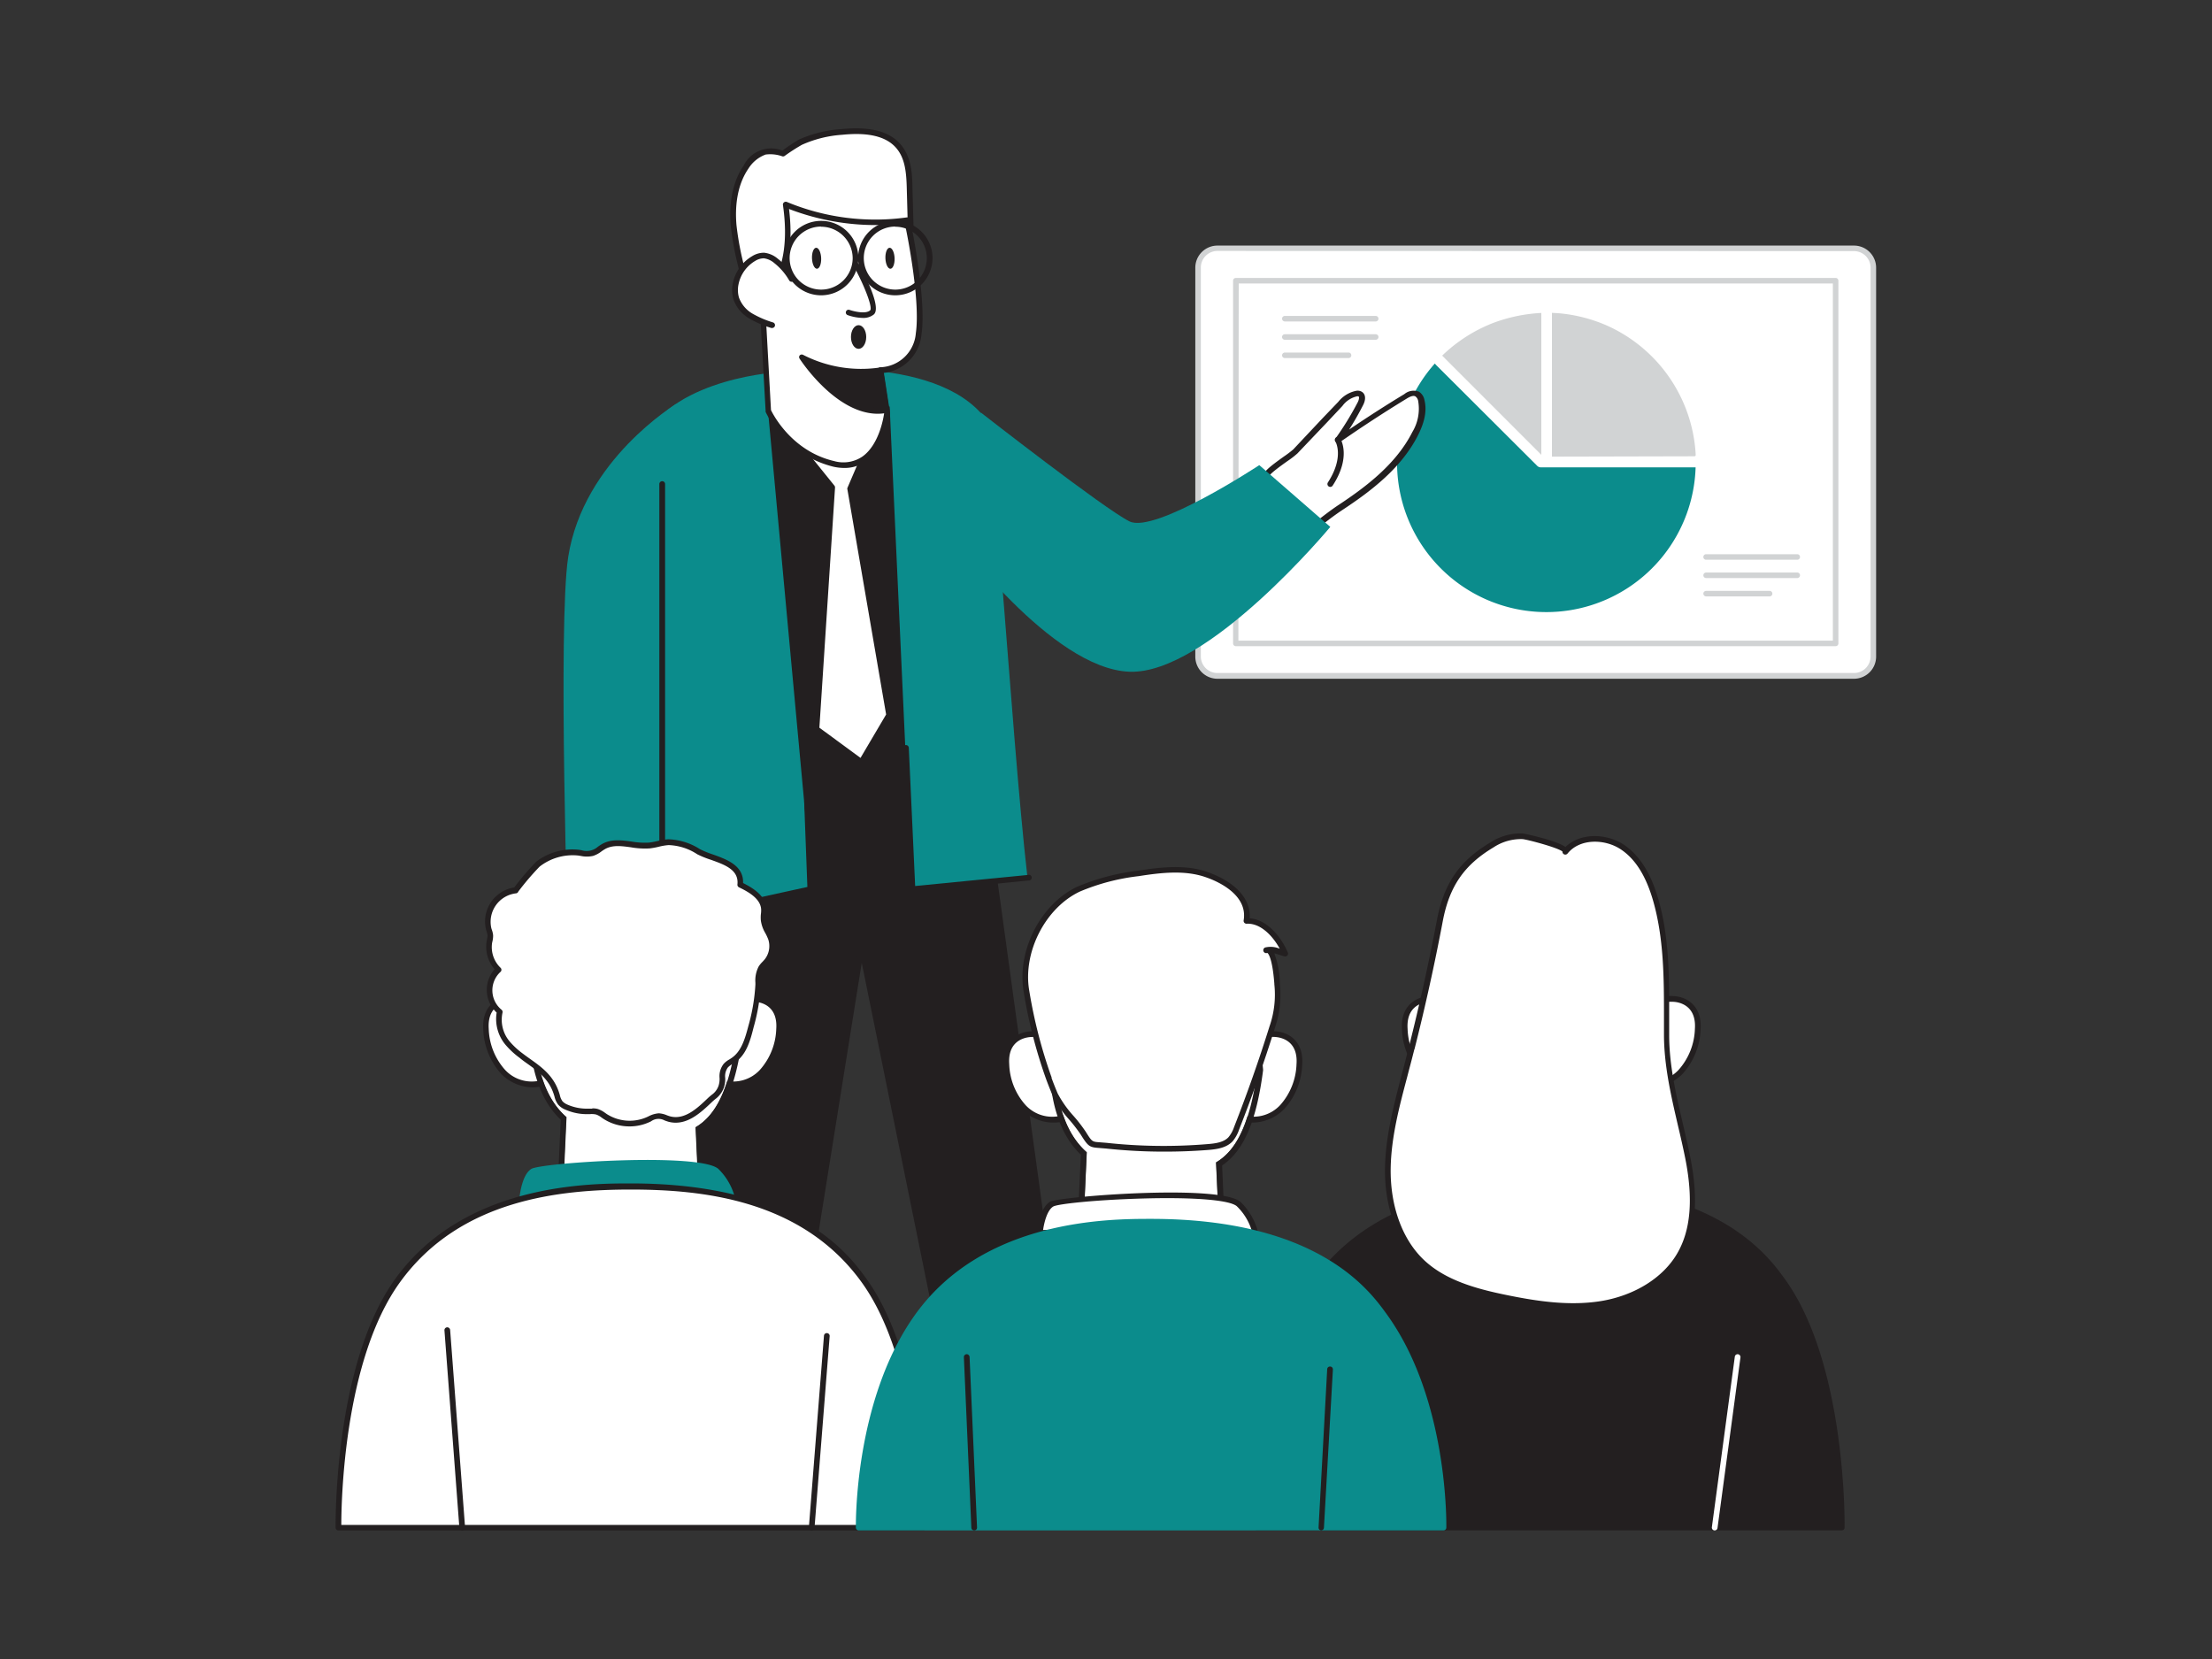 <svg xmlns="http://www.w3.org/2000/svg" viewBox="0 0 400 300"><rect x="0" y="0" width="400" height="300" fill="#333333" stroke="none"/><g id="_492_conventiona_flatline" data-name="#492_conventiona_flatline"><path d="M122.35,73s-16.85,10.1-19.6,27.72c-1.9,12.12,0,70.41,0,70.41h20Z" fill="#0b8c8c"/><polygon points="127.29 138.56 125.17 248.15 143.25 249.41 155.77 171.31 172.22 252.25 192.09 248.15 175.99 131 127.29 138.56" fill="#231f20"/><path d="M172.22,252.75a.5.5,0,0,1-.27-.08.52.52,0,0,1-.22-.32l-15.9-78.24-12.08,75.38a.51.51,0,0,1-.53.42l-18.08-1.26a.5.5,0,0,1-.47-.51l2.12-109.59a.49.49,0,0,1,.42-.48l48.7-7.56a.48.48,0,0,1,.37.09.5.5,0,0,1,.2.34l16.11,117.14a.5.5,0,0,1-.4.56l-19.87,4.1Zm-16.45-81.94a.5.5,0,0,1,.49.4l16.35,80.45,18.92-3.9-16-116.18L127.78,139l-2.1,108.7,17.15,1.19,12.45-77.65a.5.5,0,0,1,.48-.42Z" fill="#231f20"/><rect x="216.62" y="44.88" width="122.18" height="77.36" rx="3.54" fill="#fff"/><path d="M335.26,122.74H220.15a4,4,0,0,1-4-4V48.41a4,4,0,0,1,4-4H335.26a4,4,0,0,1,4,4V118.7A4,4,0,0,1,335.26,122.74ZM220.15,45.38a3,3,0,0,0-3,3V118.7a3,3,0,0,0,3,3H335.26a3,3,0,0,0,3-3V48.41a3,3,0,0,0-3-3Z" fill="#d1d3d4"/><path d="M331.94,116.85H223.48a.5.5,0,0,1-.5-.5V50.76a.5.5,0,0,1,.5-.5H331.94a.5.5,0,0,1,.5.5v65.59A.5.5,0,0,1,331.94,116.85Zm-108-1H331.44V51.26H224Z" fill="#d1d3d4"/><path d="M259.69,66,277.94,84.2a.91.91,0,0,0,.73.31h27.95a27,27,0,1,1-47.16-18.77Z" fill="#0b8c8c"/><path d="M280.64,56.57v26l.27,0,25.19-.06c.55,0,.56,0,.52-.57a27.18,27.18,0,0,0-16.08-23.09,27.71,27.71,0,0,0-8.72-2.21Z" fill="#d1d3d4"/><path d="M278.72,82.25V56.59a28.94,28.94,0,0,0-8.84,1.86,27.78,27.78,0,0,0-9.09,5.86Z" fill="#d1d3d4"/><path d="M134.84,51.58a83.63,83.63,0,0,1-2.18-10.8c-.32-3.66.17-7.54,2.25-10.57a6.68,6.68,0,0,1,3.37-2.73,7.29,7.29,0,0,1,3.34.32,34.78,34.78,0,0,1,3.17-2.07,21.62,21.62,0,0,1,7.56-1.84c3.68-.35,7.94-.16,10.28,2.7,1.72,2.1,1.87,5,1.94,7.75l.18,6.95" fill="#fff"/><path d="M134.84,52.1a.51.51,0,0,1-.5-.41c-.21-.94-.44-1.87-.67-2.8a55.4,55.4,0,0,1-1.53-8.06c-.26-3-.07-7.39,2.35-10.91a5.53,5.53,0,0,1,7-2.69,32.87,32.87,0,0,1,3-2,22.37,22.37,0,0,1,7.74-1.89c5.22-.51,8.73.44,10.73,2.89s2,5.64,2.05,8.05l.19,7a.52.52,0,0,1-.5.53.49.49,0,0,1-.53-.5l-.19-7c-.07-2.94-.26-5.53-1.82-7.43-1.76-2.16-5-3-9.83-2.51A21.29,21.29,0,0,0,145,26.19a34.39,34.39,0,0,0-3.1,2,.5.5,0,0,1-.46.07,6.49,6.49,0,0,0-3-.31,6.23,6.23,0,0,0-3.09,2.52c-2.25,3.27-2.42,7.37-2.17,10.24a52.94,52.94,0,0,0,1.51,7.9c.22.94.45,1.88.66,2.83a.5.5,0,0,1-.39.61Z" fill="#231f20"/><path d="M178.93,149c-4-18.82-11.81-75.34-13.59-76.15-4.33-2-27.22-4.21-32.4,4.6-1.61,2.76,3.09,60.81,5.16,76.82Z" fill="#231f20"/><polygon points="156.64 81.56 153.72 88.43 160.78 129.29 155.77 137.81 147.64 131.84 150.49 88.1 143.25 79.14 156.64 81.56" fill="#fff"/><path d="M155.77,138.32a.5.5,0,0,1-.31-.1l-8.13-6a.52.52,0,0,1-.21-.45L150,88.26l-7.11-8.8a.53.53,0,0,1,0-.59.52.52,0,0,1,.54-.24l13.38,2.42a.5.5,0,0,1,.36.27.49.49,0,0,1,0,.44l-2.86,6.73,7,40.72a.49.49,0,0,1-.07.35l-5,8.51a.5.5,0,0,1-.34.24Zm-7.6-6.73,7.44,5.46,4.63-7.85-7-40.69a.45.45,0,0,1,0-.28L155.91,82l-11.38-2.06,6.36,7.88a.52.52,0,0,1,.11.36Z" fill="#231f20"/><path d="M146.88,160.81l-8-86.53,22-.77,4,87.3,20.92-2.09c-3.23-28.5-5.81-81.18-8.51-84.12-10.15-11-36.17-7.33-36.17-7.33s-18.73.9-24.67,11.87c-1.49,2.75.1,76.33.31,88.21Z" fill="#0b8c8c"/><path d="M119.75,164.17h0a.52.52,0,0,1-.52-.51c0-.75,0-75,0-76.12a.51.51,0,0,1,.51-.52.51.51,0,0,1,.53.5c0,1.08,0,73.07,0,76.14A.51.51,0,0,1,119.75,164.17Z" fill="#231f20"/><path d="M116.53,167.87a.52.52,0,0,1-.11-1L146,160.39,145.42,145a.53.53,0,0,1,.49-.54.54.54,0,0,1,.54.5l.64,15.86a.51.51,0,0,1-.41.52l-30,6.55Z" fill="#231f20"/><path d="M159.22,67l1.19,7.69s-1.21,11.2-9.68,9.24-11.82-9.6-11.82-9.6L137.83,54s6.23-3.4,4.26-17a41.74,41.74,0,0,0,22,2.85s3,14,2.06,20.53A7.24,7.24,0,0,1,159.22,67Z" fill="#fff"/><path d="M152.64,84.62a9.11,9.11,0,0,1-2-.24,18.64,18.64,0,0,1-12.19-9.89.58.58,0,0,1,0-.18L137.31,54a.52.52,0,0,1,.27-.48c.06,0,5.88-3.45,4-16.45a.5.5,0,0,1,.21-.49.53.53,0,0,1,.53-.05A41.64,41.64,0,0,0,164,39.31a.53.53,0,0,1,.58.4c.12.58,3,14.15,2.06,20.72a7.73,7.73,0,0,1-6.81,7l1.1,7.15a.33.33,0,0,1,0,.14c0,.24-.7,6.09-4.38,8.7A6.52,6.52,0,0,1,152.64,84.62ZM139.42,74.16c.39.81,3.79,7.44,11.43,9.22a6.12,6.12,0,0,0,5.1-.82c3.11-2.21,3.86-7.28,3.94-7.91L158.71,67a.53.53,0,0,1,.12-.41.53.53,0,0,1,.39-.18,6.67,6.67,0,0,0,6.39-6.15c.83-5.72-1.45-17.41-2-19.88a43.63,43.63,0,0,1-20.93-2.59c1.42,11.57-3.14,15.56-4.36,16.41Z" fill="#231f20"/><path d="M154.88,48s4,7.37,2.81,8.48-4.24,0-4.24,0" fill="#fff"/><path d="M156,57.49a8.8,8.8,0,0,1-2.72-.51.5.5,0,0,1-.3-.64.49.49,0,0,1,.64-.3c.71.25,2.92.81,3.73.08.48-.45-.91-4.21-2.9-7.87a.49.49,0,0,1,.2-.68.49.49,0,0,1,.67.2c1.27,2.32,4.06,7.85,2.7,9.09A3,3,0,0,1,156,57.49Z" fill="#231f20"/><ellipse cx="147.66" cy="46.7" rx="0.83" ry="1.9" transform="translate(-1.83 6.25) rotate(-2.41)" fill="#231f20"/><ellipse cx="160.94" cy="46.7" rx="0.83" ry="1.9" transform="translate(-1.82 6.81) rotate(-2.41)" fill="#231f20"/><path d="M143.25,50.45a11.45,11.45,0,0,0-2.9-3.3,3.94,3.94,0,0,0-2.17-.95,3.48,3.48,0,0,0-1.86.55,6.85,6.85,0,0,0-3.26,4.56,5.52,5.52,0,0,0,.1,2.65,6,6,0,0,0,2.64,3.17,18.08,18.08,0,0,0,3.85,1.67" fill="#fff"/><path d="M139.65,59.31a.5.5,0,0,1-.17,0,18.7,18.7,0,0,1-4-1.72,6.55,6.55,0,0,1-2.85-3.45,5.8,5.8,0,0,1-.11-2.91,7.39,7.39,0,0,1,3.5-4.91,4,4,0,0,1,2.14-.62,4.54,4.54,0,0,1,2.46,1.06,12.08,12.08,0,0,1,3,3.45.52.52,0,0,1-.89.53A11.07,11.07,0,0,0,140,47.56a3.6,3.6,0,0,0-1.87-.85,3.06,3.06,0,0,0-1.58.48,6.37,6.37,0,0,0-3,4.22,4.94,4.94,0,0,0,.08,2.4,5.56,5.56,0,0,0,2.42,2.89,17.82,17.82,0,0,0,3.75,1.61.52.52,0,0,1,.32.66A.53.53,0,0,1,139.65,59.31Z" fill="#231f20"/><path d="M159.22,67A23.16,23.16,0,0,1,145,64.61s7.23,11.12,15.31,9.55Z" fill="#231f20"/><path d="M158.74,74.82c-7.58,0-13.85-9.51-14.13-9.94a.5.5,0,0,1,0-.61.51.51,0,0,1,.6-.11,23,23,0,0,0,13.87,2.3.54.54,0,0,1,.39.07.51.51,0,0,1,.21.34l1.11,7.22a.49.49,0,0,1-.4.56A8.14,8.14,0,0,1,158.74,74.82Zm-12.17-9c2.23,2.86,7.52,8.63,13.2,7.89l-1-6.22A23.7,23.7,0,0,1,146.57,65.86Z" fill="#231f20"/><ellipse cx="155.26" cy="60.94" rx="1.38" ry="2.14" fill="#231f20"/><path d="M148.49,53.4a6.73,6.73,0,1,1,6.73-6.73A6.74,6.74,0,0,1,148.49,53.4Zm0-12.43a5.7,5.7,0,1,0,5.7,5.7A5.71,5.71,0,0,0,148.49,41Z" fill="#231f20"/><path d="M161.9,53.4a6.73,6.73,0,1,1,6.73-6.73A6.74,6.74,0,0,1,161.9,53.4Zm0-12.43a5.7,5.7,0,1,0,5.7,5.7A5.7,5.7,0,0,0,161.9,41Z" fill="#231f20"/><path d="M228.92,86.19c-.08-.94,4.57-3.77,5.32-4.56q4-4.29,8.08-8.6a5,5,0,0,1,2.93-1.9,1,1,0,0,1,.63.11c.56.33.34,1.18,0,1.76a55.14,55.14,0,0,1-4,6.58q6-4.14,12.17-7.93c.64-.39,1.45-.79,2.11-.42a1.83,1.83,0,0,1,.75,1.21,8.8,8.8,0,0,1-1.1,5.92c-2.91,5.75-8.14,9.82-13.4,13.3-2.55,1.68-4.74,3.61-7.21,5.41-.49.36-5.05,3.08-5,3.65Z" fill="#fff"/><path d="M230.25,101.24a.53.53,0,0,1-.51-.47h0L229.49,98c-.39-4.21-1.08-11.74-1.08-11.77-.07-.84,1.16-1.82,3.79-3.7a18.76,18.76,0,0,0,1.66-1.26l5.33-5.67L242,72.67a5.52,5.52,0,0,1,3.25-2,1.52,1.52,0,0,1,1,.17c.7.42.79,1.36.23,2.44-.77,1.5-1.62,3-2.52,4.4,3.27-2.22,6.61-4.37,10-6.42a2.62,2.62,0,0,1,2.63-.43,2.27,2.27,0,0,1,1,1.54c.45,1.81.07,3.86-1.14,6.27-3,6-8.56,10.18-13.58,13.5-1.52,1-3,2.13-4.34,3.22-.93.73-1.86,1.46-2.84,2.18l-.85.55a28.47,28.47,0,0,0-4,2.78.53.53,0,0,1-.48.42Zm.52-.57v0Zm-1.33-14.49c.05.55.71,7.69,1.08,11.73.06.7.11,1.22.14,1.62.65-.51,1.72-1.24,3.49-2.36.4-.25.69-.44.8-.52,1-.71,1.89-1.43,2.82-2.16,1.4-1.09,2.84-2.23,4.41-3.26,4.9-3.25,10.3-7.34,13.22-13.11a8.15,8.15,0,0,0,1.06-5.55,1.3,1.3,0,0,0-.51-.89c-.42-.24-1.07.09-1.59.41-4.1,2.5-8.18,5.17-12.13,7.91a.5.5,0,0,1-.66-.06.51.51,0,0,1-.06-.66,54.63,54.63,0,0,0,4-6.52c.26-.49.32-1,.15-1.08a.52.52,0,0,0-.32,0,4.5,4.5,0,0,0-2.59,1.73l-2.76,2.94L234.61,82a16.67,16.67,0,0,1-1.81,1.39C231.77,84.12,229.62,85.65,229.44,86.18Zm0,0Z" fill="#231f20"/><path d="M325,101.22H308.52a.5.5,0,0,1,0-1H325a.5.5,0,0,1,0,1Z" fill="#d1d3d4"/><path d="M325,104.53H308.52a.5.5,0,0,1-.5-.5.51.51,0,0,1,.5-.5H325a.5.5,0,0,1,.5.5A.5.5,0,0,1,325,104.53Z" fill="#d1d3d4"/><path d="M320,107.85H308.52a.51.51,0,0,1-.5-.5.5.5,0,0,1,.5-.5H320a.5.5,0,0,1,.5.5A.5.5,0,0,1,320,107.85Z" fill="#d1d3d4"/><path d="M248.77,58.13H232.34a.51.51,0,0,1-.5-.5.5.5,0,0,1,.5-.5h16.43a.5.5,0,0,1,.5.5A.5.5,0,0,1,248.77,58.13Z" fill="#d1d3d4"/><path d="M248.77,61.44H232.34a.5.5,0,1,1,0-1h16.43a.5.5,0,1,1,0,1Z" fill="#d1d3d4"/><path d="M243.86,64.75H232.34a.5.5,0,0,1-.5-.5.51.51,0,0,1,.5-.5h11.52a.5.5,0,0,1,.5.5A.5.5,0,0,1,243.86,64.75Z" fill="#d1d3d4"/><path d="M294.91,186.58c1.12-7,12.67-8.68,12.1-.47a12.14,12.14,0,0,1-3.08,7.7,7.15,7.15,0,0,1-7.75,1.81" fill="#fff"/><path d="M298.59,196.63a6.34,6.34,0,0,1-2.62-.54.51.51,0,0,1,.42-.94,6.58,6.58,0,0,0,7.17-1.7,11.66,11.66,0,0,0,2.93-7.38c.28-4-2.44-4.76-3.62-4.89a6.94,6.94,0,0,0-7.45,5.48.5.5,0,0,1-.59.42.52.52,0,0,1-.43-.59,7.92,7.92,0,0,1,8.59-6.34c2.37.27,4.81,2,4.53,6a12.67,12.67,0,0,1-3.22,8A8.15,8.15,0,0,1,298.59,196.63Z" fill="#231f20"/><path d="M266.13,186.58c-1.12-7-12.67-8.68-12.1-.47a12.14,12.14,0,0,0,3.08,7.7,7.15,7.15,0,0,0,7.75,1.81" fill="#fff"/><path d="M262.45,196.63a8.15,8.15,0,0,1-5.71-2.46,12.67,12.67,0,0,1-3.22-8c-.28-4,2.15-5.72,4.53-6a7.93,7.93,0,0,1,8.59,6.34.52.52,0,0,1-.43.59.5.5,0,0,1-.59-.42,6.94,6.94,0,0,0-7.46-5.48c-1.18.13-3.9.88-3.62,4.89a11.63,11.63,0,0,0,2.94,7.37,6.57,6.57,0,0,0,7.17,1.71.51.51,0,0,1,.42.94A6.34,6.34,0,0,1,262.45,196.63Z" fill="#231f20"/><path d="M299.37,187.09l-2-20.46s-5.55-6.82-16.88-6.82-16.88,6.82-16.88,6.82l-.85,18.07c0,8.91,2.29,14.26,5.76,17.31l-.89,19.34s3.13,6.81,12.25,6.81a14.71,14.71,0,0,0,12.82-6.81l-.8-17.51C295.46,201.76,298.06,197.18,299.37,187.09Z" fill="#fff"/><path d="M280.52,159.81c11.33,0,16.88,6.82,16.88,6.82l2,20.46c-1.31,10.09-3.91,14.67-7.44,16.75l.8,17.51a14.71,14.71,0,0,1-12.82,6.81c-9.12,0-12.25-6.81-12.25-6.81l.89-19.34c-3.47-3-5.76-8.4-5.76-17.31l.85-18.07s5.54-6.82,16.88-6.82m0-1c-11.69,0-17.44,6.92-17.68,7.21a1,1,0,0,0-.23.61l-.85,18.06c0,8.22,1.93,14.19,5.73,17.79l-.86,18.87a1.1,1.1,0,0,0,.1.47c.14.31,3.51,7.41,13.18,7.41a15.62,15.62,0,0,0,13.72-7.34,1.06,1.06,0,0,0,.13-.55L293,204.39c3.92-2.64,6.21-8,7.4-17.17a1.69,1.69,0,0,0,0-.23l-2-20.45a1,1,0,0,0-.23-.56c-.24-.29-6-7.21-17.68-7.21Z" fill="#231f20"/><path d="M322.33,231.5c-11.27-15.56-30.58-16.94-42.13-16.94s-30.86,1.38-42.13,16.94-10.74,44.74-10.74,44.74H333.06S333.6,247.06,322.33,231.5Z" fill="#231f20"/><path d="M333.06,276.74H227.33a.51.51,0,0,1-.5-.49c0-.3-.41-29.53,10.83-45,12.42-17.15,35.09-17.15,42.54-17.15,30.11,0,39.46,12.91,42.53,17.15,11.24,15.51,10.84,44.74,10.83,45A.5.5,0,0,1,333.06,276.74Zm-105.23-1H332.56c0-3.89-.39-29.8-10.64-44h0c-10.86-15-29-16.73-41.72-16.73s-30.86,1.73-41.73,16.73C228.22,245.94,227.83,271.85,227.83,275.74Z" fill="#231f20"/><path d="M245.51,267.73a.51.51,0,0,1-.51-.46l-3.47-33.8a.52.52,0,0,1,1-.1L246,267.16a.52.52,0,0,1-.46.57Z" fill="#fff"/><path d="M310.05,276.75H310a.52.52,0,0,1-.44-.58l4.15-30.84a.51.51,0,0,1,.58-.44.52.52,0,0,1,.44.58l-4.15,30.84A.51.51,0,0,1,310.05,276.75Z" fill="#fff"/><path d="M260.07,216.63s.33-4.11,2.12-5.25,30.51-3,33.85,0a11.13,11.13,0,0,1,3.33,7.59S266.11,215.92,260.07,216.63Z" fill="#0b8c8c"/><path d="M303.61,218.09l-.15,0c-24.88-7.65-45.67-.09-45.88,0a.52.52,0,0,1-.36-1c.21-.08,21.32-7.77,46.54,0a.51.51,0,0,1-.15,1Z" fill="#231f20"/><path d="M255.26,189.62c-.3,1.18-.6,2.37-.91,3.55-1.57,6-3.3,12-3.38,18.15s1.7,12.65,6.18,16.89c4.06,3.84,9.73,5.37,15.21,6.49,5.64,1.15,11.47,2,17.16,1.09s11.29-3.89,14.18-8.88c3-5.17,2.68-11.61,1.51-17.48-1.48-7.44-3.82-14.65-3.84-22.24,0-8.22.34-16.6-2-24.58-1.07-3.65-2.84-7.31-6-9.43s-8-2.11-10.36.85c.7-.86-7-2.8-7.73-2.8a9.44,9.44,0,0,0-5.51,1.56c-5.61,3.35-8.22,7.39-9.42,13.74Q258.16,178.16,255.26,189.62Z" fill="#fff"/><path d="M284.45,236.7a61.5,61.5,0,0,1-12.2-1.5c-5.6-1.15-11.36-2.74-15.45-6.62s-6.44-10.2-6.35-17.27c.08-5.75,1.58-11.41,3-16.89l.37-1.38c.31-1.18.61-2.36.91-3.55h0c1.92-7.59,3.64-15.35,5.1-23.06,1.26-6.66,4.06-10.74,9.67-14.08a10,10,0,0,1,5.78-1.64c.3,0,6.13,1.24,7.81,2.46,2.73-2.69,7.52-2.45,10.55-.42,2.81,1.89,4.84,5.07,6.2,9.72,2.06,7,2,14.43,2,21.58,0,1,0,2.1,0,3.14,0,5.43,1.26,10.81,2.47,16,.47,2,.95,4.08,1.36,6.14,1.5,7.58,1,13.42-1.57,17.84-2.71,4.68-8.15,8.09-14.55,9.13A31.91,31.91,0,0,1,284.45,236.7Zm-28.69-46.95c-.3,1.18-.6,2.37-.92,3.55l-.36,1.39c-1.44,5.41-2.92,11-3,16.63-.09,6.79,2.1,12.81,6,16.51s9.5,5.24,15,6.36,11.28,2,17,1.09c6.1-1,11.27-4.22,13.82-8.63,2.44-4.19,2.91-9.79,1.46-17.12-.41-2.05-.89-4.11-1.36-6.11-1.22-5.25-2.48-10.67-2.5-16.23,0-1,0-2.09,0-3.15,0-7.07,0-14.39-2-21.28-1.29-4.41-3.18-7.41-5.78-9.15-2.84-1.91-7.4-2.06-9.66.74h0a.52.52,0,0,1-.92-.37c-.9-.74-6.52-2.21-7.23-2.24a9,9,0,0,0-5.23,1.49c-5.32,3.18-8,7.06-9.19,13.4-1.46,7.72-3.18,15.5-5.11,23.12Z" fill="#231f20"/><path d="M128.78,186.58c1.12-7,12.67-8.68,12.1-.47a12.14,12.14,0,0,1-3.08,7.7,7.15,7.15,0,0,1-7.75,1.81" fill="#fff"/><path d="M132.46,196.63a6.34,6.34,0,0,1-2.62-.54.52.52,0,0,1-.26-.68.51.51,0,0,1,.68-.26,6.58,6.58,0,0,0,7.17-1.7,11.68,11.68,0,0,0,2.94-7.38c.28-4-2.44-4.76-3.62-4.89a6.94,6.94,0,0,0-7.46,5.48.51.51,0,1,1-1-.17,7.91,7.91,0,0,1,8.58-6.34c2.38.27,4.81,2,4.54,6a12.74,12.74,0,0,1-3.23,8A8.15,8.15,0,0,1,132.46,196.63Z" fill="#231f20"/><path d="M100,186.58c-1.12-7-12.67-8.68-12.1-.47a12.14,12.14,0,0,0,3.08,7.7,7.15,7.15,0,0,0,7.75,1.81" fill="#fff"/><path d="M96.32,196.63a8.15,8.15,0,0,1-5.71-2.46,12.67,12.67,0,0,1-3.22-8c-.28-4,2.16-5.72,4.53-6a7.93,7.93,0,0,1,8.59,6.34.52.52,0,0,1-.43.59.5.5,0,0,1-.59-.42A6.94,6.94,0,0,0,92,181.18c-1.18.13-3.9.88-3.62,4.89a11.62,11.62,0,0,0,2.93,7.37,6.57,6.57,0,0,0,7.17,1.71.51.51,0,1,1,.42.94A6.34,6.34,0,0,1,96.32,196.63Z" fill="#231f20"/><path d="M133.24,187.09l-2-20.46s-5.54-6.82-16.88-6.82-16.88,6.82-16.88,6.82l-.84,18.07c0,8.91,2.28,14.26,5.75,17.31l-.88,19.34s3.12,6.81,12.24,6.81a14.71,14.71,0,0,0,12.82-6.81l-.8-17.51C129.33,201.76,131.93,197.18,133.24,187.09Z" fill="#fff"/><path d="M114.39,159.81c11.34,0,16.88,6.82,16.88,6.82l2,20.46c-1.31,10.09-3.91,14.67-7.44,16.75l.8,17.51a14.71,14.71,0,0,1-12.82,6.81c-9.12,0-12.24-6.81-12.24-6.81l.88-19.34c-3.47-3-5.75-8.4-5.75-17.31l.84-18.07s5.55-6.82,16.88-6.82m0-1c-11.69,0-17.44,6.92-17.68,7.21a1,1,0,0,0-.23.61l-.85,18.06c0,8.22,1.93,14.19,5.74,17.79l-.86,18.87a1,1,0,0,0,.09.47c.14.31,3.51,7.41,13.18,7.41a15.66,15.66,0,0,0,13.73-7.34,1.06,1.06,0,0,0,.12-.55l-.77-16.91c3.92-2.64,6.21-8,7.41-17.17a.88.88,0,0,0,0-.23l-2-20.45a1,1,0,0,0-.23-.56c-.24-.29-6-7.21-17.68-7.21Z" fill="#231f20"/><path d="M94.24,190.91c2.55,1.94,5.32,3.33,6.42,7a4.38,4.38,0,0,0,.66,1.55,2.88,2.88,0,0,0,1.14.77,9.24,9.24,0,0,0,3.88.76,3.45,3.45,0,0,1,3,.9,8.23,8.23,0,0,0,7.76.62,4.84,4.84,0,0,1,2-.65,7.7,7.7,0,0,1,1.9.53c2.92.77,5.37-1.55,7.28-3.37,1-.95,1.55-1.09,2.09-2.41s-.16-2.74.86-3.88a6.37,6.37,0,0,1,1.36-1c1.91-1.32,2.61-3.78,3.16-6a34.92,34.92,0,0,0,1.3-7.63,5.82,5.82,0,0,1,.5-3,12.17,12.17,0,0,1,1-1.22,4.36,4.36,0,0,0,.78-4.08c-.38-1.14-1.23-2.13-1.33-3.33-.05-.66.14-1.33.11-2-.1-2.16-2.33-3.5-4.28-4.44.44-4.12-4.91-4.56-7.52-6a10.51,10.51,0,0,0-5.47-1.73c-1.17.06-2.29.49-3.45.6-2.75.27-5.74-1.16-8.18.15a11.25,11.25,0,0,1-2.15,1.23,5.92,5.92,0,0,1-2.44-.08,10.27,10.27,0,0,0-7.33,2,42.43,42.43,0,0,0-4,4.76,5.68,5.68,0,0,0-4.88,7,5.2,5.2,0,0,1,.28,1.08,4.74,4.74,0,0,1-.17,1.23,5.64,5.64,0,0,0,1.65,5,5,5,0,0,0,.21,7.61A6.6,6.6,0,0,0,92,188.82,14.48,14.48,0,0,0,94.24,190.91Z" fill="#fff"/><path d="M113.85,203.69a8.7,8.7,0,0,1-4.76-1.39l-.29-.2a3.56,3.56,0,0,0-1-.56,3.76,3.76,0,0,0-1.13-.07h-.3a9.53,9.53,0,0,1-4.1-.8,3.45,3.45,0,0,1-1.33-.91,3.86,3.86,0,0,1-.68-1.51l-.07-.22c-.87-2.86-2.83-4.26-4.92-5.75-.44-.31-.88-.63-1.32-1a14.72,14.72,0,0,1-2.38-2.17,7.25,7.25,0,0,1-1.76-6,5.63,5.63,0,0,1-.37-7.84A6.22,6.22,0,0,1,88,170.2l.06-.3a3.44,3.44,0,0,0,.1-.81,3.36,3.36,0,0,0-.18-.69l-.08-.27A6.22,6.22,0,0,1,93,160.48a45,45,0,0,1,4-4.69,10.77,10.77,0,0,1,7.69-2.12l.45.07a3.09,3.09,0,0,0,3-.64,9,9,0,0,1,.83-.53c1.64-.88,3.47-.63,5.24-.39a13.9,13.9,0,0,0,3.13.19,12.72,12.72,0,0,0,1.53-.28,11,11,0,0,1,1.95-.32,11.16,11.16,0,0,1,5.74,1.78,16.33,16.33,0,0,0,2.32.95c2.5.89,5.61,2,5.49,5.18,2,1,4.14,2.42,4.25,4.73a6.9,6.9,0,0,1-.05,1,4.46,4.46,0,0,0,0,.95,5,5,0,0,0,.68,1.84,8.53,8.53,0,0,1,.62,1.37,4.92,4.92,0,0,1-.87,4.57,6,6,0,0,1-.42.46,5.11,5.11,0,0,0-.58.7,4.68,4.68,0,0,0-.42,2.39v.35a35.29,35.29,0,0,1-1.31,7.75c-.63,2.55-1.36,5-3.37,6.33-.14.1-.29.19-.44.28a3.67,3.67,0,0,0-.83.62,2.69,2.69,0,0,0-.49,1.91,4.83,4.83,0,0,1-.27,1.82,4.4,4.4,0,0,1-1.52,2c-.21.17-.43.36-.69.61-1.93,1.83-4.56,4.34-7.77,3.49-.24-.07-.47-.15-.71-.24a2.29,2.29,0,0,0-2.46.17l-.35.16A8.53,8.53,0,0,1,113.85,203.69Zm-6.75-3.26a3.5,3.5,0,0,1,1,.11,4.83,4.83,0,0,1,1.33.71l.27.19a7.69,7.69,0,0,0,7.25.58l.34-.16a4.76,4.76,0,0,1,1.84-.54,4.41,4.41,0,0,1,1.43.34,6.26,6.26,0,0,0,.61.21c2.64.7,4.94-1.48,6.78-3.24.28-.27.53-.47.75-.65a3.35,3.35,0,0,0,1.22-1.59,3.93,3.93,0,0,0,.2-1.44,3.62,3.62,0,0,1,.75-2.58,4,4,0,0,1,1.06-.81l.39-.26c1.72-1.18,2.38-3.38,3-5.73a34.31,34.31,0,0,0,1.28-7.52v-.34a5.48,5.48,0,0,1,.58-2.92,4.72,4.72,0,0,1,.71-.87l.37-.41a3.87,3.87,0,0,0,.68-3.59,8.67,8.67,0,0,0-.56-1.21,6.06,6.06,0,0,1-.79-2.23,6.21,6.21,0,0,1,0-1.15,5.32,5.32,0,0,0,.05-.87c-.09-1.89-2.17-3.13-4-4a.52.52,0,0,1-.29-.52c.28-2.66-2.3-3.57-4.79-4.46a17.56,17.56,0,0,1-2.47-1,10,10,0,0,0-5.19-1.66,10.51,10.51,0,0,0-1.78.3,14.17,14.17,0,0,1-1.65.3,14.65,14.65,0,0,1-3.37-.2c-1.68-.23-3.27-.45-4.62.28a8.21,8.21,0,0,0-.73.47,4.92,4.92,0,0,1-1.52.81,5.31,5.31,0,0,1-2.21,0l-.44-.07a9.73,9.73,0,0,0-7,2,47.9,47.9,0,0,0-3.85,4.51.51.51,0,0,1-.45.33,5.18,5.18,0,0,0-4.42,6.34l.08.24a4,4,0,0,1,.23,1,4.19,4.19,0,0,1-.12,1.09l-.06.27A5.18,5.18,0,0,0,90.51,175a.48.48,0,0,1,.16.39.47.47,0,0,1-.19.38,4.53,4.53,0,0,0,.19,6.8.53.53,0,0,1,.2.55,6.07,6.07,0,0,0,1.47,5.41,14,14,0,0,0,2.21,2h0c.43.33.87.64,1.3.95,2.14,1.52,4.34,3.09,5.31,6.29l.07.23a3,3,0,0,0,.49,1.15,2.7,2.7,0,0,0,.94.62,8.74,8.74,0,0,0,3.67.71h.77Z" fill="#231f20"/><path d="M93.94,216.63s.33-4.11,2.13-5.25,30.51-3,33.84,0a11.13,11.13,0,0,1,3.33,7.59S100,215.92,93.94,216.63Z" fill="#0b8c8c"/><path d="M156.2,231.5c-11.27-15.56-30.58-16.94-42.13-16.94s-30.86,1.38-42.13,16.94S61.2,276.24,61.2,276.24H166.93S167.47,247.06,156.2,231.5Z" fill="#fff"/><path d="M166.93,276.75H61.2a.5.5,0,0,1-.51-.5c0-.3-.41-29.54,10.83-45.05C84,214,106.62,214,114.07,214c30.12,0,39.47,12.92,42.55,17.16,11.24,15.51,10.84,44.75,10.83,45.05A.51.51,0,0,1,166.93,276.75Zm-105.21-1h104.7c0-3.94-.41-29.8-10.64-43.92h0c-10.86-15-29-16.72-41.71-16.72s-30.85,1.73-41.71,16.72C62.12,245.93,61.72,271.78,61.72,275.72Z" fill="#231f20"/><path d="M83.58,276.75a.5.5,0,0,1-.51-.47l-2.7-35.7a.52.52,0,0,1,.47-.56.53.53,0,0,1,.56.48l2.7,35.7a.52.52,0,0,1-.48.55Z" fill="#231f20"/><path d="M146.74,276.75h0a.51.51,0,0,1-.47-.55L149,241.54a.51.51,0,0,1,.55-.47.51.51,0,0,1,.48.55l-2.74,34.66A.51.51,0,0,1,146.74,276.75Z" fill="#231f20"/><path d="M222.87,192.94c1.12-7,12.67-8.67,12.1-.47a12.1,12.1,0,0,1-3.08,7.7,7.16,7.16,0,0,1-7.75,1.82" fill="#fff"/><path d="M226.55,203a6.47,6.47,0,0,1-2.62-.54.52.52,0,0,1-.26-.69.52.52,0,0,1,.68-.26,6.58,6.58,0,0,0,7.17-1.7,11.66,11.66,0,0,0,2.93-7.38c.28-4-2.44-4.75-3.62-4.89-3-.35-6.86,1.81-7.45,5.48a.52.52,0,0,1-.59.43.52.52,0,0,1-.43-.59,7.91,7.91,0,0,1,8.59-6.34c2.37.27,4.81,2,4.53,6a12.61,12.61,0,0,1-3.23,8A8.1,8.1,0,0,1,226.55,203Z" fill="#231f20"/><path d="M194.08,192.94c-1.11-7-12.66-8.67-12.09-.47a12,12,0,0,0,3.08,7.7,7.16,7.16,0,0,0,7.75,1.82" fill="#fff"/><path d="M190.41,203a8.12,8.12,0,0,1-5.71-2.47,12.72,12.72,0,0,1-3.23-8c-.28-4,2.16-5.71,4.53-6a7.91,7.91,0,0,1,8.59,6.34.51.51,0,0,1-.42.59.53.53,0,0,1-.6-.43c-.58-3.66-4.39-5.83-7.45-5.48-1.18.14-3.9.89-3.62,4.89a11.62,11.62,0,0,0,2.94,7.38,6.57,6.57,0,0,0,7.16,1.7.52.52,0,1,1,.43,1A6.5,6.5,0,0,1,190.41,203Z" fill="#231f20"/><path d="M227.33,193.46l-2-20.46s-5.55-6.83-16.88-6.83S191.6,173,191.6,173l-.85,18.06c0,8.91,2.28,14.26,5.75,17.31l-.88,19.35s3.13,6.81,12.25,6.81a14.73,14.73,0,0,0,12.82-6.81l-.8-17.52C223.42,208.12,226,203.55,227.33,193.46Z" fill="#fff"/><path d="M208.48,166.17c11.33,0,16.88,6.83,16.88,6.83l2,20.46c-1.31,10.09-3.91,14.66-7.44,16.74l.8,17.52a14.73,14.73,0,0,1-12.82,6.81c-9.12,0-12.25-6.81-12.25-6.81l.88-19.35c-3.47-3.05-5.75-8.4-5.75-17.31L191.6,173s5.54-6.83,16.88-6.83m0-1c-11.69,0-17.45,6.91-17.68,7.21a1,1,0,0,0-.23.6L189.72,191c0,8.23,1.93,14.2,5.73,17.8l-.86,18.86a1.14,1.14,0,0,0,.09.48c.14.3,3.52,7.41,13.19,7.41a15.62,15.62,0,0,0,13.72-7.35,1,1,0,0,0,.13-.54L221,210.75c3.91-2.63,6.21-8,7.4-17.16a.88.88,0,0,0,0-.23l-2-20.46a1,1,0,0,0-.22-.55c-.24-.3-6-7.21-17.68-7.21Z" fill="#231f20"/><path d="M189.65,195.07c.36,1,.74,1.93,1.15,2.88,1,2.25,3.77,4.88,5.08,7,1.57,2.5,1.35,2,4.17,2.27a96.6,96.6,0,0,0,18.47.21c1.45-.12,3-.34,4-1.4a6,6,0,0,0,1.07-2q3.54-9,6.43-18.28a17.84,17.84,0,0,0,.9-7.81c-.06-.7-.44-6.64-2-6.1,1-.36,2.38.31,3.44.59-1.25-2.89-3.87-6-7-5.88.71-4.15-3.17-6.95-7.13-8.37s-8.32-.88-12.48-.23A39.44,39.44,0,0,0,195,160.77c-6.5,3-10.69,11.28-9.44,18.47A89.73,89.73,0,0,0,189.65,195.07Z" fill="#fff"/><path d="M210.41,208.25a98,98,0,0,1-10.42-.56l-1.22-.1c-1.77-.12-2-.28-3.33-2.41a28.93,28.93,0,0,0-2.07-2.69,20,20,0,0,1-3-4.33c-.4-.94-.79-1.92-1.16-2.91h0a89.37,89.37,0,0,1-4.1-15.92c-1.28-7.37,3.09-15.91,9.73-19a40.07,40.07,0,0,1,10.87-2.87c4.23-.66,8.69-1.19,12.73.26,5,1.79,7.79,4.88,7.54,8.34,3.2.23,5.7,3.4,6.9,6.18a.51.51,0,0,1-.08.54.54.54,0,0,1-.52.17c-.27-.07-.55-.17-.84-.26s-.65-.21-1-.29a16.6,16.6,0,0,1,1,5.42v.1a18.66,18.66,0,0,1-.91,8c-1.93,6.15-4.09,12.31-6.45,18.32a6.63,6.63,0,0,1-1.17,2.13c-1.12,1.2-2.83,1.44-4.34,1.57Q214.51,208.26,210.41,208.25Zm-20.27-13.36c.36,1,.74,1.94,1.13,2.86a19.82,19.82,0,0,0,2.89,4.08,28,28,0,0,1,2.16,2.8c1.15,1.83,1.15,1.83,2.52,1.93l1.26.1a95.67,95.67,0,0,0,18.38.22c1.32-.11,2.81-.31,3.67-1.24a5.66,5.66,0,0,0,1-1.81c2.35-6,4.51-12.12,6.42-18.24a17.39,17.39,0,0,0,.87-7.61v-.11c-.37-4.83-1.16-5.48-1.25-5.54v0l-.05,0a.51.51,0,1,1-.34-1h0a4.25,4.25,0,0,1,2.62.23c-1.35-2.47-3.57-4.66-6-4.52a.54.54,0,0,1-.4-.17.53.53,0,0,1-.13-.43c.78-4.56-4.49-7-6.79-7.79-3.82-1.36-8.14-.85-12.23-.21a38.62,38.62,0,0,0-10.59,2.78c-6.25,2.94-10.36,11-9.16,17.92a89,89,0,0,0,4.06,15.74Z" fill="#231f20"/><path d="M188,223s.33-4.12,2.12-5.25,30.51-3,33.84,0a11.09,11.09,0,0,1,3.34,7.58S194.07,222.28,188,223Z" fill="#fff"/><path d="M227.33,225.85h-.05c-.33,0-33.28-3-39.19-2.34a.5.5,0,0,1-.42-.14.53.53,0,0,1-.16-.41c0-.45.41-4.41,2.37-5.65,1.42-.9,30.72-3.27,34.46.05a11.54,11.54,0,0,1,3.5,8,.5.5,0,0,1-.17.38A.48.48,0,0,1,227.33,225.85Zm-36.55-3.48c9.13,0,31.88,2,36,2.39a10.37,10.37,0,0,0-3.12-6.63c-1.28-1.14-7.84-1.67-17.12-1.4-8.67.25-15.43,1-16.1,1.46-1.1.69-1.63,2.92-1.82,4.24C189.2,222.39,189.93,222.37,190.78,222.37Z" fill="#231f20"/><path d="M250.29,237.86c-11.28-15.55-30.58-16.94-42.14-16.94s-30.86,1.39-42.13,16.94-10.73,38.38-10.73,38.38H261S261.56,253.42,250.29,237.86Z" fill="#0b8c8c"/><path d="M261,276.75H155.29a.52.52,0,0,1-.52-.5c0-.23-.41-23.17,10.84-38.69,12.42-17.15,35.09-17.15,42.54-17.15,30.13,0,39.48,12.91,42.55,17.15C262,253.08,261.54,276,261.54,276.25A.52.52,0,0,1,261,276.75Zm-105.22-1H260.51c0-3.43-.52-23.59-10.64-37.55-10.86-15-29-16.73-41.72-16.73s-30.85,1.73-41.71,16.73C156.32,252.13,155.81,272.29,155.8,275.72Z" fill="#0b8c8c"/><path d="M176.17,276.75a.51.51,0,0,1-.52-.49l-1.35-30.84a.53.53,0,0,1,.49-.54.54.54,0,0,1,.54.5l1.35,30.84a.51.51,0,0,1-.49.53Z" fill="#231f20"/><path d="M238.92,276.75h0a.51.51,0,0,1-.48-.54L240,247.59a.5.5,0,0,1,.54-.48.51.51,0,0,1,.49.54l-1.62,28.62A.52.52,0,0,1,238.92,276.75Z" fill="#231f20"/><path d="M177.37,74.6S199.65,92,204.24,94.28s23.48-10.17,23.48-10.17l12.84,11.17S218.39,122,204.24,121.47s-31.85-24.92-31.85-24.92" fill="#0b8c8c"/><path d="M240.56,88.05a.54.54,0,0,1-.28-.08.53.53,0,0,1-.16-.72c3-4.63,1.39-7.37,1.37-7.4a.52.52,0,1,1,.88-.54c.09.14,2,3.33-1.38,8.5A.52.52,0,0,1,240.56,88.05Z" fill="#231f20"/><path d="M165,161.32a.54.54,0,0,1-.34-.12.53.53,0,0,1-.17-.37l-1.18-25.56a.52.52,0,0,1,.49-.54.52.52,0,0,1,.54.49l1.15,25,20.38-2a.52.52,0,1,1,.1,1L165,161.32Z" fill="#231f20"/></g></svg>